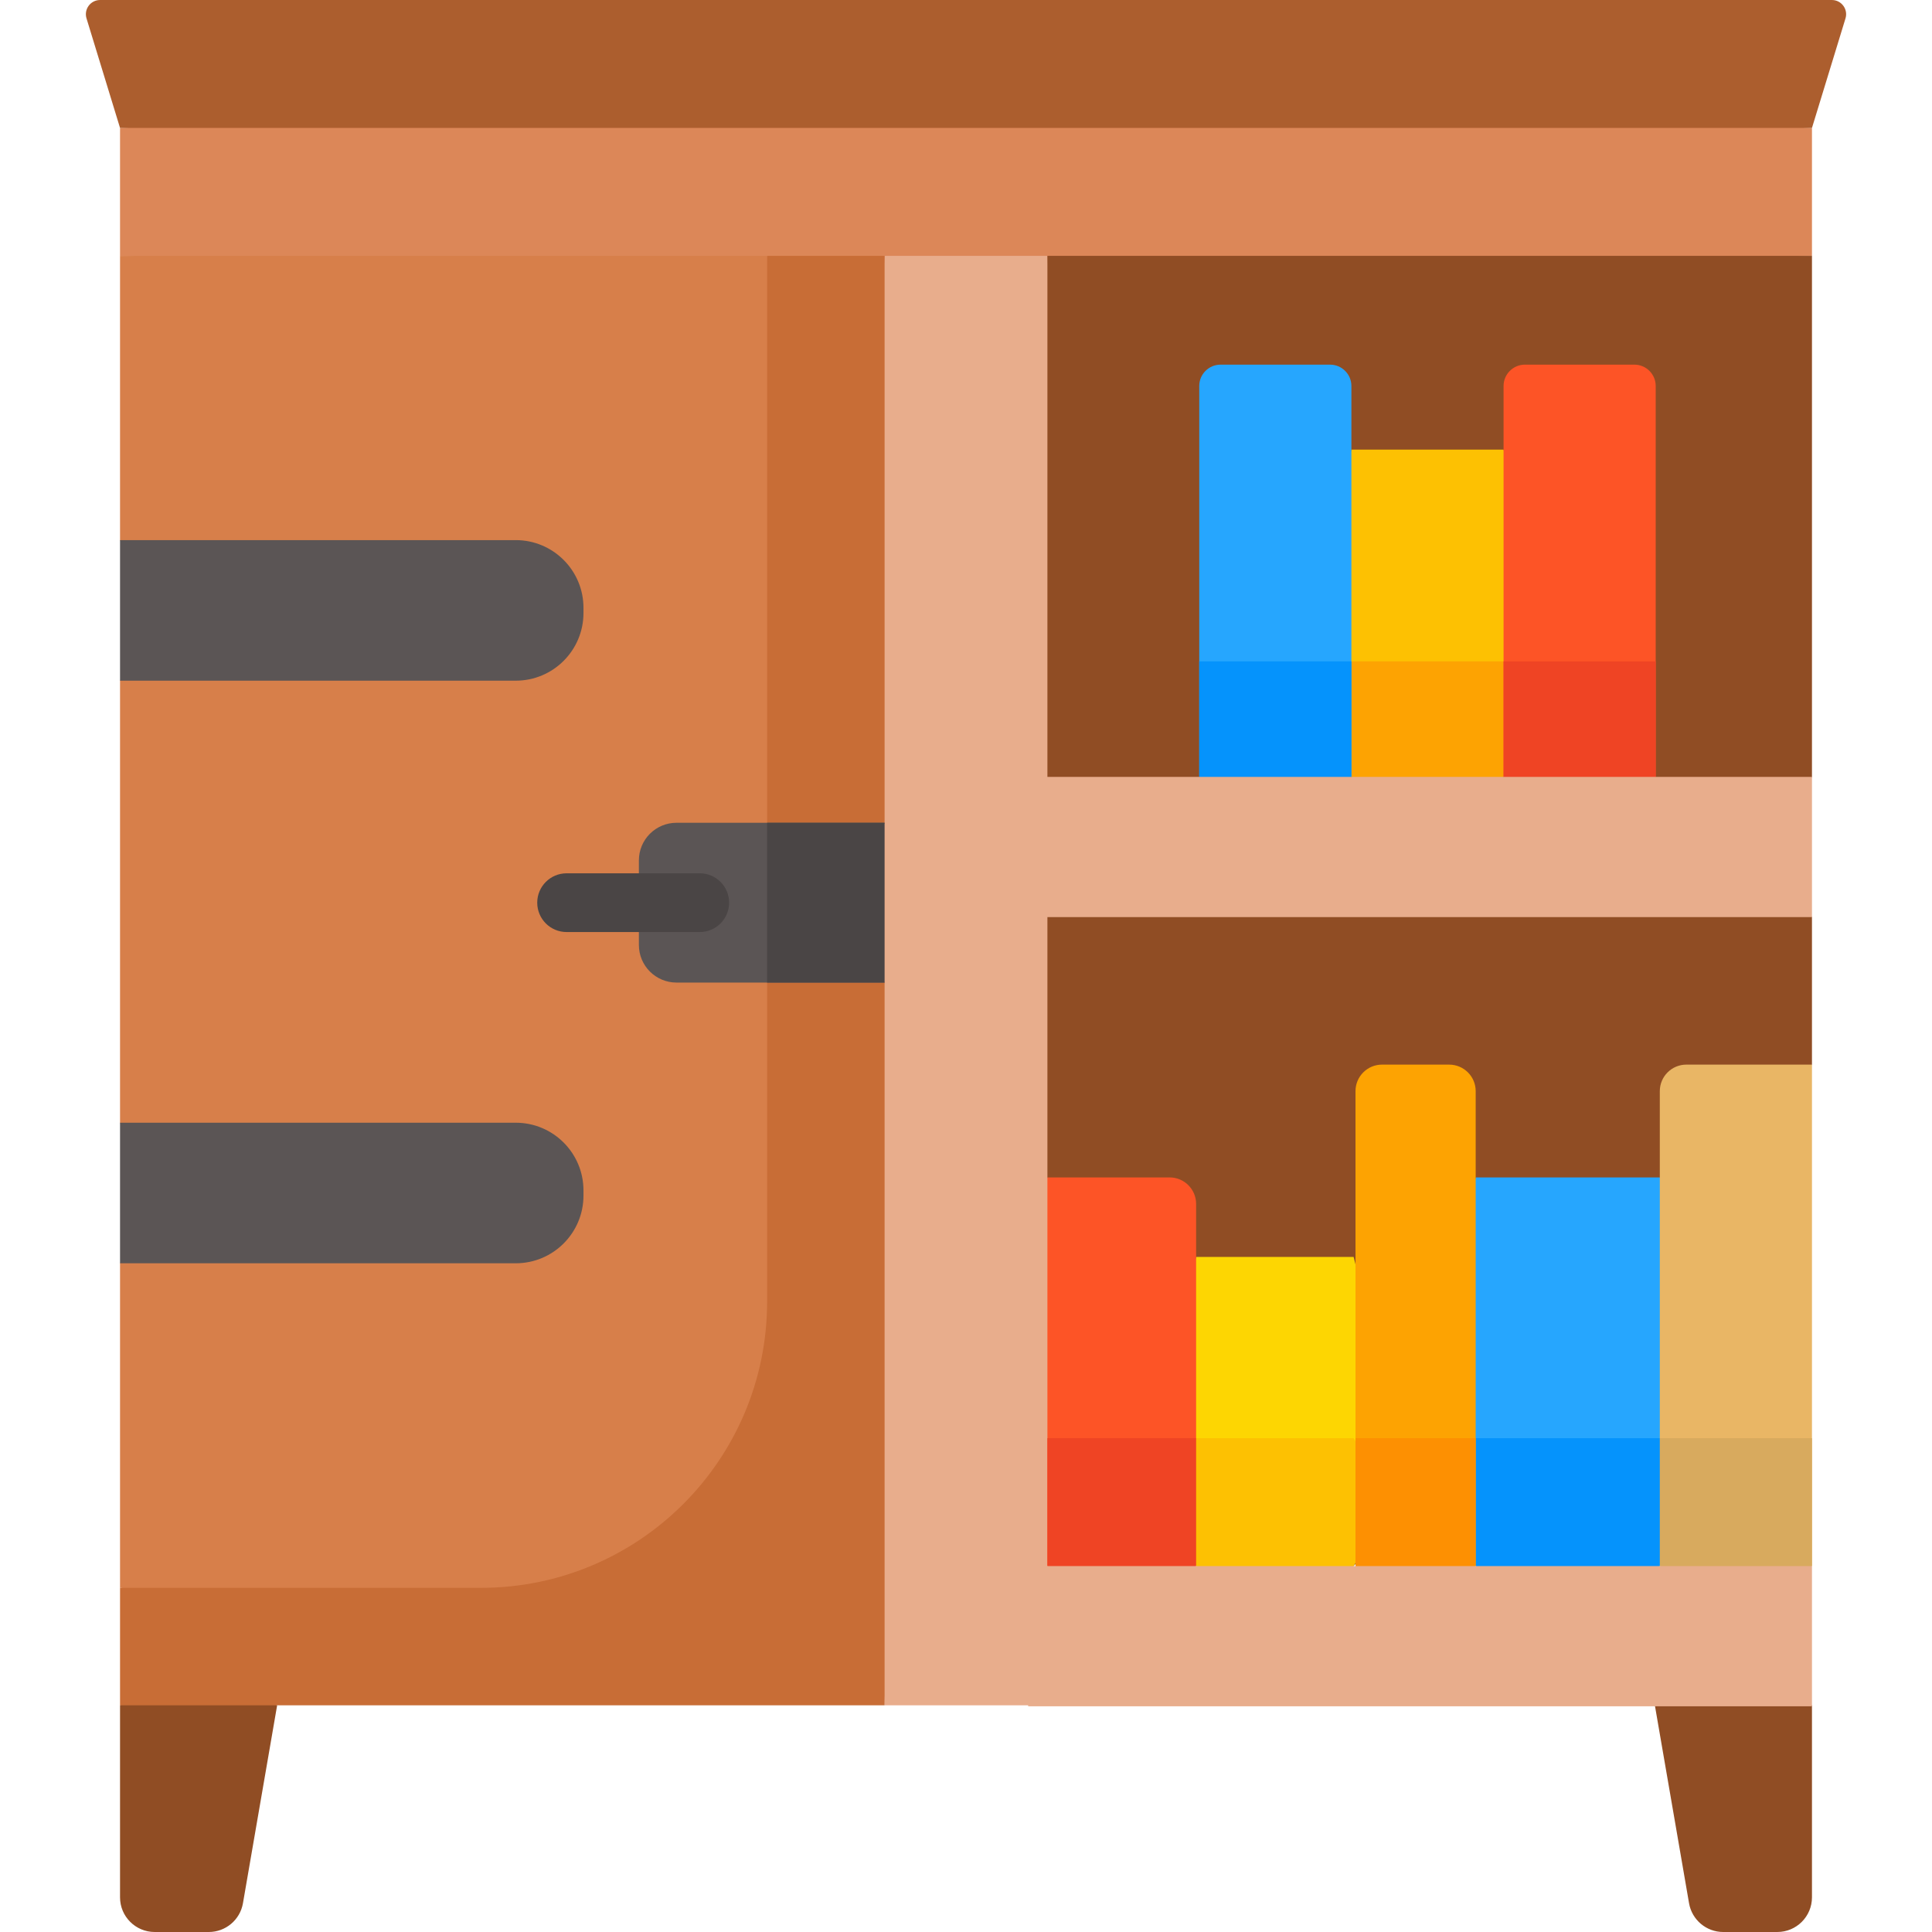 <svg id="Capa_1" enable-background="new 0 0 512 512" height="512" viewBox="0 0 512 512" width="512" xmlns="http://www.w3.org/2000/svg"><g><g><g><path d="m55.333 512h-14.337c-5.073 0-9.186-4.113-9.186-9.186v-50.887l20.818-10.377 20.818 10.377-9.06 52.45c-.761 4.405-4.583 7.623-9.053 7.623z" fill="#904d24"/></g></g><g><g><path d="m456.667 512h14.337c5.073 0 9.186-4.113 9.186-9.186v-50.887l-20.162-10.377-21.474 10.377 9.06 52.45c.761 4.405 4.583 7.623 9.053 7.623z" fill="#904d24"/></g></g><g><g><path d="m480.19 67.803-224.19 10.377-224.19-10.377v-33.901l224.19-10.378 224.19 10.378z" fill="#dc8758"/></g></g><g><g><path d="m480.19 33.902h-448.38l-8.885-29.028c-.742-2.423 1.071-4.874 3.605-4.874h458.94c2.535 0 4.347 2.451 3.605 4.874z" fill="#ac5e2e"/></g></g><g><g><path d="m277.575 451.927h-43.15l-10.377-212.709 10.377-171.415h43.15l10.377 185.512z" fill="#e8ad8c"/></g></g><g><g><path d="m218.859 438.49-187.049-17.694v-86.013l10.377-19.472-10.377-17.779v-117.145l10.377-18.625-10.377-18.625v-75.334h171.484z" fill="#d77f4a"/></g></g><g><g><path d="m203.294 67.803v277.141c0 41.892-33.96 75.852-75.852 75.852h-95.632v31.131h202.615v-191.537l-10.377-17.348 10.377-24.997v-150.242z" fill="#c86d36"/></g></g><g><g><path d="m358.721 415.026-81.146-102.998v-244.225h202.615v138.082l-10.377 20.658 10.377 16.5v39.093z" fill="#904d24"/></g></g><g><g><path d="m136.678 180.387h-104.868v-37.251h104.869c9.913 0 17.948 8.036 17.948 17.948v1.354c0 9.914-8.036 17.949-17.949 17.949z" fill="#5b5555"/></g></g><g><g><path d="m136.678 334.783h-104.868v-37.251h104.869c9.913 0 17.948 8.036 17.948 17.948v1.354c0 9.913-8.036 17.949-17.949 17.949z" fill="#5b5555"/></g></g><g><g><path d="m179.275 218.045c-5.503 0-9.964 4.461-9.964 9.964v22.417c0 5.503 4.461 9.964 9.964 9.964h55.15l-10.377-19.461 10.377-22.883h-55.15z" fill="#5b5555"/></g></g><g><g><g><path d="m398.459 205.885h-40.324l-10.377-44.123 10.377-42.609h40.324l10.377 43.366z" fill="#fdc102"/></g></g><g><g><path d="m358.135 175.272-10.377 15.307 10.377 15.306 18.198 10.378 22.126-10.378 10.377-15.306-10.377-15.307z" fill="#fda302"/></g></g></g><g><g><path d="m203.294 218.045h31.131v42.345h-31.131z" fill="#4a4545"/></g></g><g><g><path d="m358.135 205.885h-40.323v-103.593c0-3.125 2.533-5.658 5.658-5.658h29.007c3.125 0 5.658 2.533 5.658 5.658z" fill="#26a6fe"/></g></g><g><g><path d="m438.782 205.885h-40.323v-103.593c0-3.125 2.533-5.658 5.658-5.658h29.007c3.125 0 5.658 2.533 5.658 5.658z" fill="#fd5426"/></g></g><g><g><path d="m439.867 415.026h-48.796l-10.377-51.499 10.377-51.499h48.796l10.377 51.499z" fill="#26a6fe"/></g></g><g><g><path d="m358.721 415.026h-41.737l-10.377-40.964 10.377-40.964h41.737l10.377 40.964z" fill="#fdd602"/></g></g><g><g><path d="m316.984 415.026h-39.41v-102.998h32.379c3.883 0 7.031 3.148 7.031 7.031z" fill="#fd5426"/></g></g><g><g><path d="m480.19 415.026h-40.323v-125.86c0-3.883 3.148-7.031 7.031-7.031h33.292z" fill="#e9b665"/></g></g><g><g><path d="m317.812 175.272v30.613l20.162 10.378 20.161-10.378v-30.613z" fill="#0593fc"/></g></g><g><g><path d="m398.459 175.272v30.613l20.161 10.378 20.162-10.378v-30.613z" fill="#ef4424"/></g></g><g><g><path d="m391.071 381.139-10.377 16.944 10.377 16.944 24.398 10.377 24.398-10.377 10.377-16.944-10.377-16.944z" fill="#0593fc"/></g></g><g><g><path d="m316.985 381.139-10.378 16.944 10.378 16.944 20.989 10.377 20.747-10.377 10.377-16.944-10.377-16.944z" fill="#fdc102"/></g></g><g><g><path d="m277.575 381.139v16.944 16.944l19.705 10.377 19.705-10.377v-33.888z" fill="#ef4424"/></g></g><g><g><path d="m439.867 381.139v33.888l20.162 10.377 20.161-10.377v-33.888z" fill="#d8aa5e"/></g></g><g><g><path d="" style="fill:none;stroke:#000;stroke-width:15;stroke-linecap:round;stroke-linejoin:round;stroke-miterlimit:10"/></g></g><g><g><path d="" style="fill:none;stroke:#000;stroke-width:15;stroke-linecap:round;stroke-linejoin:round;stroke-miterlimit:10"/></g></g><g><g><path d="m185.442 247.001h-35.287c-4.299 0-7.783-3.485-7.783-7.783s3.484-7.783 7.783-7.783h35.287c4.299 0 7.783 3.485 7.783 7.783s-3.484 7.783-7.783 7.783z" fill="#4a4545"/></g></g><g><g><path d="m272.475 205.885h207.715v37.157h-207.715z" fill="#e8ad8c"/></g></g><g><g><path d="m391.071 415.026h-31.85v-125.86c0-3.883 3.148-7.031 7.031-7.031h17.789c3.883 0 7.031 3.148 7.031 7.031v125.86z" fill="#fda302"/></g></g><g><g><path d="m359.221 381.139v33.888l15.925 10.377 15.925-10.377v-33.888z" fill="#fd9002"/></g></g><g><g><path d="m272.475 415.026h207.715v37.157h-207.715z" fill="#e8ad8c"/></g></g></g></svg>